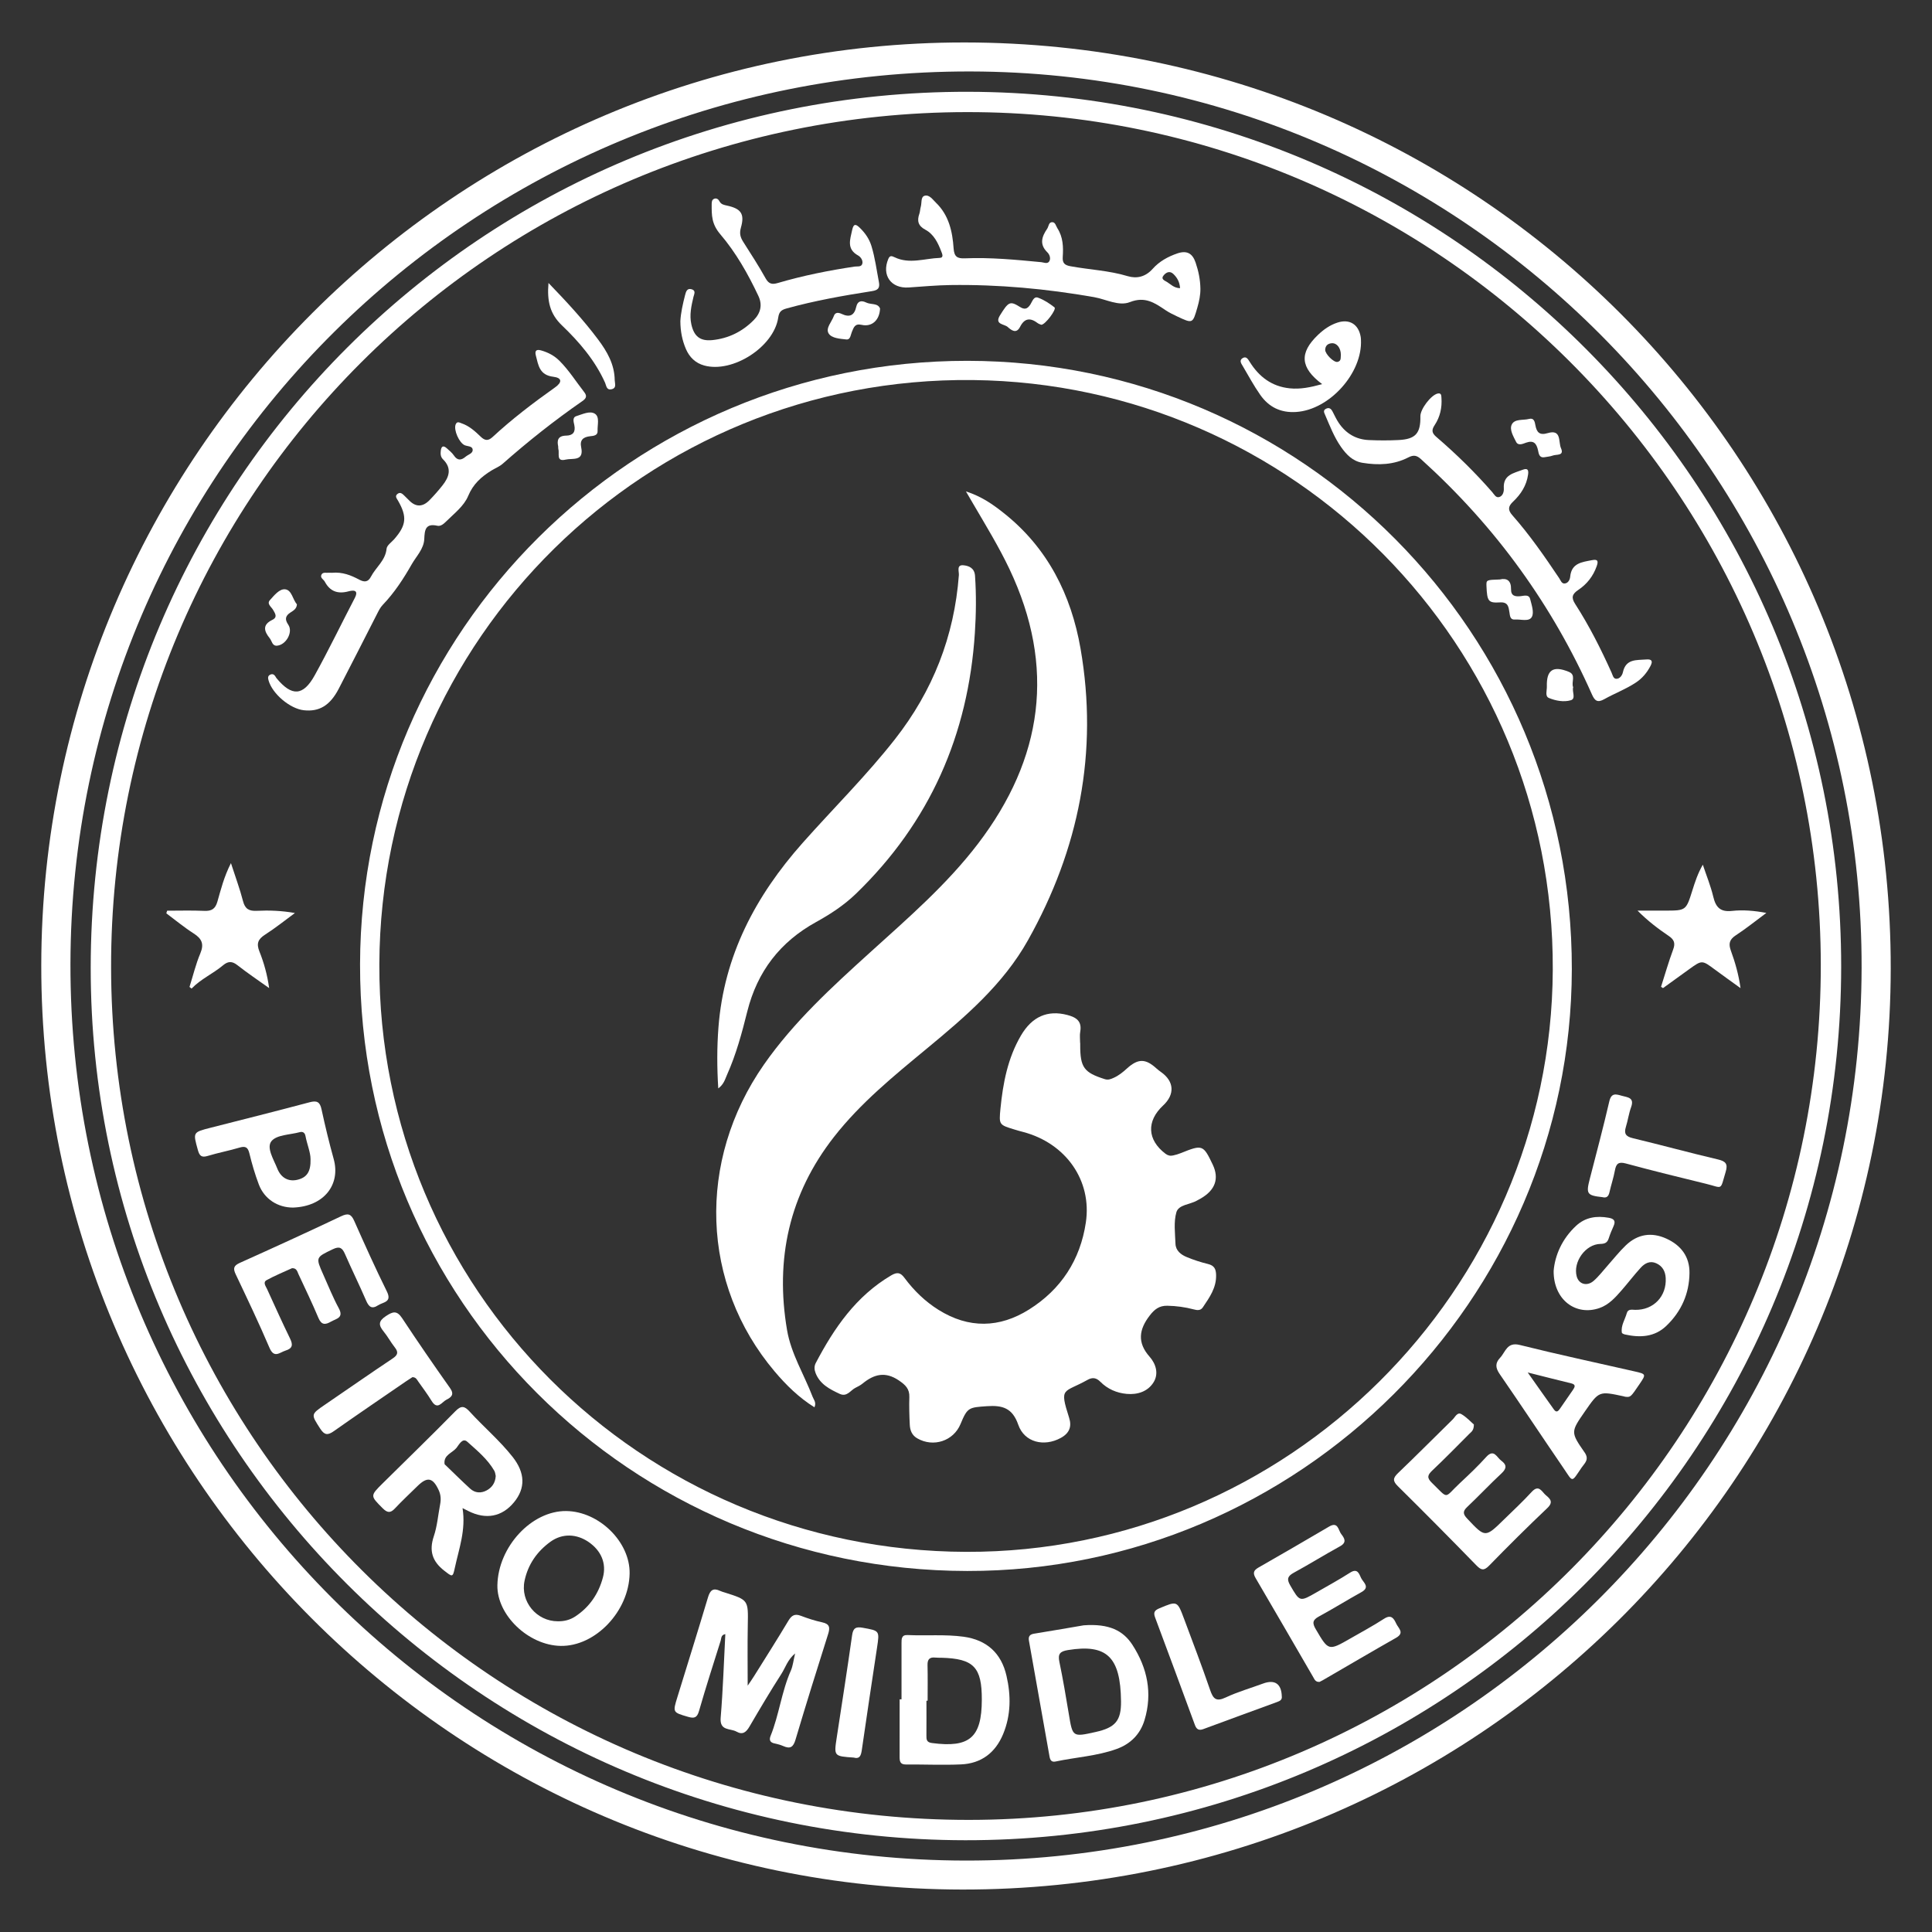 <?xml version="1.0" encoding="utf-8"?>
<!-- Generator: Adobe Illustrator 16.0.0, SVG Export Plug-In . SVG Version: 6.00 Build 0)  -->
<!DOCTYPE svg PUBLIC "-//W3C//DTD SVG 1.1//EN" "http://www.w3.org/Graphics/SVG/1.1/DTD/svg11.dtd">
<svg version="1.1" id="Layer_1" xmlns="http://www.w3.org/2000/svg" xmlns:xlink="http://www.w3.org/1999/xlink" x="0px" y="0px"
	 width="80px" height="80px" viewBox="0 0 80 80" enable-background="new 0 0 80 80" xml:space="preserve">
<rect x="0" y="0" width="80" height="80" fill="#333333" stroke="none"/>
<g>
	<g>
		<path fill="#FFFFFF" d="M1.709,39.968c0.021-21.077,17.187-38.229,38.24-38.21c21.261,0.019,38.37,17.135,38.342,38.359
			c-0.027,21.094-17.229,38.151-38.448,38.125C18.817,78.216,1.688,61.023,1.709,39.968 M39.983,77.042
			C60.428,77.066,77.04,60.518,77.085,40.08C77.13,19.663,60.564,2.998,40.187,2.959c-20.59-0.04-37.238,16.469-37.27,36.957
			C2.886,60.423,19.453,77.017,39.983,77.042"/>
		<path fill="#FFFFFF" d="M76.239,40.033C76.227,60.018,59.978,76.223,39.971,76.2C19.988,76.178,3.747,59.975,3.756,40.068
			C3.765,19.963,19.989,3.766,40.084,3.801C60.071,3.836,76.252,20.052,76.239,40.033 M4.6,40.05
			c0.023,19.56,15.892,35.326,35.536,35.308c19.46-0.018,35.275-15.899,35.259-35.407C75.378,20.467,59.506,4.618,40.034,4.642
			C20.403,4.665,4.576,20.481,4.6,40.05"/>
		<path fill="#FFFFFF" d="M40.059,14.941c13.856,0.012,25.047,11.275,25.027,25.191c-0.019,13.694-11.318,24.941-25.038,24.919
			c-13.943-0.021-25.17-11.241-25.139-25.124C14.939,26.121,26.203,14.929,40.059,14.941 M40.009,64.259
			c13.296,0.039,24.228-10.815,24.288-24.099c0.061-13.473-10.761-24.273-24.01-24.423c-13.508-0.152-24.526,10.692-24.579,24.185
			C15.656,53.354,26.516,64.219,40.009,64.259"/>
		<path fill="#FFFFFF" d="M13.739,23.718c0.444-0.042,0.799,0.105,1.136,0.284c0.219,0.116,0.368,0.101,0.485-0.123
			c0.204-0.391,0.599-0.667,0.648-1.16c0.014-0.139,0.2-0.262,0.312-0.389c0.506-0.578,0.545-0.933,0.161-1.599
			c-0.059-0.102-0.144-0.192-0.011-0.287c0.103-0.072,0.186-0.005,0.26,0.068c0.069,0.069,0.142,0.136,0.21,0.207
			c0.285,0.295,0.572,0.27,0.846-0.009c0.187-0.191,0.364-0.394,0.531-0.603c0.281-0.353,0.407-0.715,0.025-1.09
			c-0.099-0.096-0.106-0.225-0.09-0.356c0.022-0.181,0.101-0.23,0.245-0.102c0.104,0.094,0.22,0.185,0.297,0.3
			c0.152,0.226,0.308,0.203,0.489,0.05c0.105-0.089,0.297-0.134,0.29-0.281c-0.008-0.165-0.212-0.141-0.332-0.193
			c-0.229-0.101-0.462-0.63-0.375-0.856c0.058-0.149,0.158-0.081,0.243-0.052c0.316,0.107,0.56,0.327,0.792,0.552
			c0.173,0.167,0.308,0.191,0.498,0.015c0.808-0.749,1.684-1.414,2.582-2.051c0.305-0.216,0.294-0.398-0.07-0.442
			c-0.576-0.07-0.618-0.477-0.723-0.88c-0.052-0.203,0.025-0.266,0.218-0.211c0.29,0.082,0.547,0.216,0.764,0.434
			c0.392,0.393,0.684,0.861,1.022,1.294c0.137,0.175,0.066,0.271-0.084,0.375c-1.149,0.796-2.243,1.664-3.292,2.589
			c-0.133,0.118-0.31,0.186-0.464,0.28c-0.421,0.259-0.761,0.561-0.965,1.052c-0.176,0.423-0.576,0.724-0.906,1.052
			c-0.101,0.099-0.229,0.216-0.368,0.185c-0.497-0.113-0.529,0.173-0.545,0.548c-0.017,0.409-0.329,0.713-0.517,1.043
			c-0.339,0.595-0.719,1.181-1.2,1.682c-0.102,0.106-0.162,0.229-0.226,0.353c-0.533,1.042-1.061,2.088-1.601,3.127
			c-0.36,0.691-0.806,0.955-1.442,0.886c-0.573-0.062-1.301-0.678-1.46-1.229c-0.031-0.108-0.041-0.197,0.075-0.248
			c0.093-0.041,0.162,0,0.211,0.083c0.014,0.024,0.027,0.05,0.046,0.071c0.628,0.758,1.1,0.74,1.579-0.126
			c0.58-1.049,1.101-2.131,1.655-3.194c0.191-0.367-0.091-0.325-0.26-0.28c-0.442,0.118-0.765,0.002-0.979-0.401
			c-0.051-0.095-0.198-0.155-0.141-0.284c0.058-0.126,0.198-0.073,0.305-0.085C13.672,23.712,13.729,23.718,13.739,23.718"/>
		<path fill="#FFFFFF" d="M58.815,17.235c-0.005-0.292,0.438-0.873,0.71-0.938c0.16-0.037,0.155,0.078,0.162,0.173
			c0.03,0.407-0.056,0.793-0.279,1.13c-0.14,0.209-0.119,0.332,0.068,0.492c0.825,0.708,1.601,1.468,2.316,2.288
			c0.077,0.088,0.147,0.247,0.293,0.2c0.149-0.048,0.193-0.227,0.185-0.354c-0.037-0.57,0.408-0.63,0.778-0.773
			c0.188-0.072,0.257-0.017,0.227,0.195c-0.064,0.458-0.3,0.82-0.623,1.125c-0.204,0.193-0.224,0.341-0.03,0.561
			c0.72,0.816,1.338,1.709,1.943,2.611c0.061,0.09,0.097,0.23,0.23,0.216c0.146-0.017,0.212-0.164,0.223-0.279
			c0.052-0.569,0.488-0.606,0.902-0.687c0.238-0.046,0.272,0.032,0.196,0.249c-0.146,0.417-0.406,0.745-0.765,0.985
			c-0.248,0.167-0.3,0.311-0.127,0.579c0.581,0.902,1.064,1.86,1.505,2.838c0.045,0.1,0.072,0.253,0.188,0.261
			c0.158,0.011,0.259-0.152,0.284-0.271c0.122-0.563,0.565-0.496,0.966-0.529c0.229-0.019,0.282,0.065,0.177,0.267
			c-0.146,0.279-0.339,0.513-0.606,0.689c-0.415,0.275-0.88,0.448-1.31,0.689c-0.276,0.155-0.391,0.069-0.506-0.19
			c-0.809-1.825-1.796-3.55-2.963-5.169c-1.208-1.676-2.591-3.2-4.124-4.585c-0.165-0.148-0.296-0.183-0.518-0.068
			c-0.598,0.309-1.245,0.331-1.9,0.224c-0.411-0.067-0.669-0.345-0.892-0.662c-0.285-0.407-0.46-0.872-0.656-1.324
			c-0.04-0.092-0.092-0.187,0.037-0.252c0.133-0.067,0.211-0.001,0.271,0.113c0.085,0.163,0.161,0.332,0.264,0.482
			c0.297,0.436,0.715,0.678,1.24,0.701c0.408,0.018,0.819,0.02,1.228-0.001C58.616,18.187,58.829,17.943,58.815,17.235"/>
		<path fill="#FFFFFF" d="M32.924,68.465c-0.316,0.265-0.402,0.591-0.573,0.855c-0.457,0.711-0.888,1.44-1.315,2.171
			c-0.133,0.226-0.276,0.361-0.537,0.213c-0.254-0.146-0.704-0.016-0.658-0.574c0.096-1.149,0.132-2.303,0.193-3.465
			c-0.185,0.034-0.162,0.175-0.192,0.271c-0.305,0.969-0.617,1.936-0.897,2.912c-0.081,0.282-0.197,0.316-0.452,0.243
			c-0.637-0.187-0.642-0.178-0.443-0.82c0.423-1.376,0.854-2.748,1.266-4.127c0.088-0.296,0.213-0.406,0.504-0.268
			c0.063,0.03,0.133,0.048,0.2,0.069c0.975,0.31,0.964,0.309,0.944,1.354c-0.016,0.825-0.004,1.651-0.004,2.5
			c0.083-0.122,0.176-0.253,0.261-0.389c0.479-0.766,0.963-1.528,1.427-2.303c0.133-0.221,0.264-0.295,0.512-0.201
			c0.289,0.11,0.587,0.207,0.89,0.272c0.312,0.068,0.324,0.224,0.24,0.488c-0.46,1.453-0.915,2.907-1.349,4.368
			c-0.091,0.309-0.216,0.396-0.505,0.268c-0.115-0.051-0.24-0.085-0.363-0.11c-0.188-0.038-0.231-0.145-0.166-0.309
			c0.356-0.881,0.456-1.842,0.844-2.715C32.831,68.982,32.852,68.767,32.924,68.465"/>
		<path fill="#FFFFFF" d="M49.706,11.948c0.004,0.271-0.052,0.531-0.127,0.791c-0.192,0.664-0.19,0.667-0.832,0.365
			c-0.166-0.078-0.333-0.159-0.484-0.26c-0.449-0.302-0.846-0.583-1.478-0.334c-0.457,0.18-0.991-0.12-1.487-0.207
			c-1.967-0.345-3.945-0.528-5.941-0.5c-0.577,0.008-1.155,0.062-1.732,0.101c-0.729,0.049-1.127-0.509-0.842-1.183
			c0.063-0.148,0.138-0.128,0.262-0.068c0.614,0.295,1.243,0.047,1.865,0.026c0.179-0.006,0.105-0.167,0.067-0.264
			c-0.138-0.36-0.307-0.714-0.66-0.903c-0.299-0.159-0.352-0.366-0.249-0.658c0.032-0.092,0.031-0.196,0.059-0.291
			c0.047-0.158-0.007-0.407,0.156-0.456c0.198-0.059,0.337,0.156,0.475,0.289c0.534,0.516,0.682,1.194,0.729,1.89
			c0.024,0.342,0.149,0.424,0.464,0.411c1.06-0.044,2.114,0.058,3.168,0.159c0.112,0.011,0.271,0.096,0.341-0.058
			c0.053-0.12-0.006-0.268-0.093-0.352c-0.338-0.33-0.228-0.651-0.005-0.975c0.066-0.097,0.057-0.282,0.219-0.271
			c0.119,0.007,0.144,0.158,0.203,0.251c0.236,0.365,0.25,0.777,0.222,1.187c-0.018,0.256,0.078,0.342,0.318,0.386
			c0.787,0.145,1.594,0.176,2.368,0.41c0.383,0.115,0.742,0.028,1.036-0.3c0.274-0.309,0.634-0.509,1.03-0.643
			c0.388-0.13,0.619-0.002,0.749,0.38C49.627,11.223,49.7,11.578,49.706,11.948 M48.864,11.933
			c-0.017-0.264-0.124-0.439-0.275-0.586c-0.146-0.142-0.292-0.076-0.399,0.048c-0.141,0.161,0.034,0.221,0.127,0.278
			C48.478,11.771,48.613,11.928,48.864,11.933"/>
		<path fill="#FFFFFF" d="M19.153,62.449c0.145,0.907-0.151,1.685-0.321,2.479c-0.085,0.396-0.101,0.371-0.434,0.113
			c-0.494-0.384-0.639-0.818-0.436-1.424c0.143-0.423,0.178-0.883,0.263-1.325c0.039-0.2,0.029-0.394-0.056-0.58
			c-0.243-0.532-0.474-0.578-0.883-0.176c-0.312,0.306-0.632,0.604-0.931,0.923c-0.188,0.203-0.317,0.188-0.511-0.007
			c-0.513-0.516-0.524-0.509,0.006-1.034c1.002-0.992,2.016-1.973,3.002-2.979c0.247-0.252,0.383-0.222,0.6,0.017
			c0.579,0.634,1.239,1.192,1.773,1.869c0.524,0.663,0.539,1.299,0.058,1.882c-0.497,0.603-1.165,0.729-1.896,0.359
			C19.34,62.543,19.292,62.519,19.153,62.449 M20.527,61.116c-0.015-0.055-0.019-0.146-0.06-0.216
			c-0.28-0.483-0.712-0.838-1.118-1.201c-0.199-0.179-0.345,0.127-0.449,0.257c-0.174,0.211-0.539,0.291-0.492,0.662
			c0.003,0.022,0.034,0.043,0.055,0.063c0.336,0.322,0.665,0.651,1.009,0.964c0.197,0.18,0.443,0.194,0.673,0.073
			C20.365,61.601,20.51,61.41,20.527,61.116"/>
		<path fill="#FFFFFF" d="M28.172,13.299c0.018-0.34,0.101-0.712,0.196-1.081c0.036-0.136,0.076-0.298,0.273-0.24
			c0.188,0.056,0.1,0.206,0.073,0.318c-0.088,0.373-0.171,0.744-0.088,1.128c0.108,0.501,0.363,0.709,0.867,0.659
			c0.668-0.067,1.245-0.35,1.717-0.828c0.283-0.286,0.372-0.625,0.191-1.006c-0.428-0.909-0.933-1.797-1.572-2.545
			c-0.366-0.429-0.361-0.788-0.36-1.23c0.001-0.093-0.003-0.21,0.116-0.248c0.096-0.031,0.169,0.036,0.207,0.109
			c0.069,0.134,0.192,0.151,0.315,0.179c0.579,0.127,0.736,0.341,0.572,0.914c-0.067,0.238-0.024,0.395,0.093,0.581
			c0.317,0.5,0.642,0.997,0.929,1.515c0.134,0.241,0.273,0.263,0.512,0.193c1.043-0.306,2.105-0.519,3.181-0.679
			c0.112-0.017,0.287,0.032,0.317-0.137c0.022-0.132-0.079-0.267-0.177-0.321c-0.49-0.269-0.331-0.663-0.247-1.06
			c0.063-0.296,0.175-0.225,0.327-0.076c0.215,0.211,0.379,0.449,0.47,0.741c0.15,0.488,0.213,0.992,0.309,1.49
			c0.049,0.259-0.04,0.342-0.292,0.381c-1.185,0.185-2.364,0.394-3.522,0.714c-0.216,0.06-0.317,0.127-0.354,0.377
			c-0.177,1.216-1.886,2.312-3.064,1.988c-0.363-0.1-0.612-0.342-0.759-0.684C28.251,14.1,28.175,13.728,28.172,13.299"/>
		<path fill="#FFFFFF" d="M37.33,70.366c0-0.775,0.001-1.55,0-2.325c0-0.177-0.004-0.35,0.254-0.337
			c0.774,0.036,1.552-0.036,2.322,0.07c0.956,0.134,1.557,0.68,1.771,1.619c0.187,0.812,0.186,1.623-0.138,2.408
			c-0.321,0.777-0.907,1.222-1.745,1.259c-0.759,0.034-1.521-0.002-2.282,0.004c-0.248,0.002-0.262-0.144-0.261-0.33
			c0.003-0.789,0.001-1.579,0.001-2.368C37.278,70.366,37.305,70.366,37.33,70.366 M38.411,70.424c-0.017,0-0.032,0-0.049,0
			c0,0.478,0.003,0.957-0.001,1.435c-0.002,0.168,0.003,0.287,0.229,0.316c1.557,0.206,2.06-0.224,2.065-1.788
			c0.005-1.353-0.335-1.707-1.67-1.743c-0.084-0.002-0.169,0.002-0.253-0.007c-0.233-0.025-0.331,0.065-0.325,0.309
			C38.419,69.438,38.411,69.931,38.411,70.424"/>
		<path fill="#FFFFFF" d="M44.872,67.301c1.055-0.078,1.639,0.219,2.022,0.813c0.615,0.952,0.835,1.994,0.499,3.109
			c-0.18,0.596-0.588,0.995-1.163,1.201c-0.814,0.292-1.685,0.338-2.525,0.517c-0.169,0.035-0.222-0.066-0.247-0.21
			c-0.282-1.598-0.566-3.195-0.852-4.793c-0.03-0.171,0.027-0.26,0.209-0.29C43.608,67.52,44.399,67.382,44.872,67.301
			 M46.419,70.444c-0.02-1.839-0.591-2.38-2.198-2.118c-0.327,0.053-0.424,0.157-0.354,0.489c0.149,0.717,0.271,1.439,0.391,2.162
			c0.158,0.954,0.151,0.955,1.114,0.74C46.189,71.535,46.428,71.246,46.419,70.444"/>
		<path fill="#FFFFFF" d="M26.071,65.155c-0.026,1.565-1.422,3.028-2.86,2.998c-1.335-0.027-2.638-1.278-2.615-2.511
			c0.029-1.593,1.417-3.09,2.851-3.073C24.809,62.585,26.094,63.851,26.071,65.155 M23.102,67.134
			c0.261,0.004,0.502-0.057,0.721-0.201c0.591-0.391,0.964-0.943,1.143-1.616c0.155-0.584-0.077-1.11-0.59-1.464
			c-0.503-0.346-1.092-0.366-1.581-0.014c-0.555,0.401-0.932,0.939-1.074,1.616C21.537,66.318,22.219,67.137,23.102,67.134"/>
		<path fill="#FFFFFF" d="M61.03,58.985c0.002,0.249-0.109,0.308-0.186,0.384c-0.508,0.511-1.012,1.025-1.535,1.52
			c-0.193,0.183-0.236,0.299-0.024,0.505c0.727,0.708,0.486,0.653,1.169,0.016c0.371-0.347,0.742-0.697,1.081-1.074
			c0.326-0.363,0.438,0.007,0.625,0.144c0.237,0.174,0.234,0.325,0.011,0.532c-0.485,0.451-0.939,0.937-1.421,1.392
			c-0.194,0.183-0.165,0.301,0.006,0.481c0.745,0.79,0.741,0.797,1.524,0.031c0.384-0.375,0.778-0.741,1.14-1.136
			c0.307-0.336,0.423-0.004,0.593,0.136c0.188,0.154,0.314,0.287,0.055,0.533c-0.819,0.776-1.62,1.573-2.408,2.382
			c-0.223,0.228-0.337,0.182-0.534-0.021c-1.072-1.101-2.153-2.193-3.246-3.273c-0.218-0.215-0.202-0.336,0.008-0.538
			c0.765-0.731,1.509-1.483,2.266-2.224c0.103-0.1,0.188-0.317,0.36-0.218C60.728,58.68,60.901,58.875,61.03,58.985"/>
		<path fill="#FFFFFF" d="M12.093,52.513c-0.34,0.157-0.709,0.304-1.053,0.495c-0.167,0.092-0.032,0.255,0.022,0.376
			c0.311,0.681,0.617,1.363,0.945,2.035c0.127,0.259,0.117,0.413-0.184,0.506c-0.247,0.077-0.471,0.337-0.665-0.117
			c-0.438-1.026-0.919-2.032-1.397-3.04c-0.117-0.245-0.09-0.359,0.173-0.477c1.404-0.63,2.802-1.271,4.192-1.929
			c0.286-0.136,0.414-0.096,0.542,0.193c0.435,0.98,0.875,1.959,1.351,2.92c0.224,0.453-0.153,0.437-0.361,0.573
			c-0.265,0.174-0.387,0.064-0.499-0.196c-0.279-0.647-0.593-1.281-0.875-1.928c-0.112-0.256-0.223-0.332-0.504-0.196
			c-0.708,0.341-0.717,0.326-0.391,1.057c0.208,0.464,0.396,0.938,0.638,1.384c0.22,0.405-0.103,0.431-0.32,0.556
			c-0.234,0.135-0.395,0.15-0.522-0.153c-0.256-0.611-0.546-1.208-0.825-1.81C12.309,52.652,12.287,52.506,12.093,52.513"/>
		<path fill="#FFFFFF" d="M54.639,69.644c-0.168,0.012-0.209-0.107-0.264-0.202c-0.793-1.364-1.581-2.732-2.381-4.094
			c-0.124-0.211-0.089-0.32,0.113-0.437c0.978-0.561,1.955-1.125,2.927-1.698c0.376-0.222,0.38,0.148,0.501,0.306
			c0.128,0.165,0.254,0.345-0.048,0.51c-0.643,0.352-1.265,0.74-1.908,1.091c-0.252,0.138-0.311,0.256-0.157,0.521
			c0.401,0.69,0.391,0.698,1.098,0.291c0.464-0.268,0.935-0.524,1.386-0.813c0.31-0.198,0.373,0.054,0.456,0.226
			c0.087,0.181,0.389,0.373,0.009,0.583c-0.592,0.328-1.167,0.687-1.761,1.009c-0.269,0.146-0.272,0.278-0.127,0.525
			c0.529,0.9,0.521,0.907,1.44,0.38c0.465-0.267,0.938-0.522,1.388-0.813c0.3-0.194,0.405-0.011,0.505,0.205
			c0.087,0.189,0.359,0.376-0.009,0.585c-1.018,0.577-2.025,1.171-3.038,1.758C54.721,69.604,54.67,69.628,54.639,69.644"/>
		<path fill="#FFFFFF" d="M64.333,52.624c0.054-0.642,0.346-1.326,0.933-1.869c0.383-0.354,0.846-0.419,1.345-0.33
			c0.214,0.037,0.303,0.125,0.204,0.344c-0.076,0.167-0.146,0.337-0.202,0.511c-0.057,0.178-0.159,0.224-0.346,0.228
			c-0.615,0.012-1.14,0.747-0.979,1.345c0.087,0.323,0.424,0.425,0.702,0.184c0.212-0.184,0.382-0.414,0.57-0.623
			c0.253-0.284,0.489-0.586,0.763-0.848c0.489-0.467,1.067-0.557,1.681-0.276c0.603,0.275,0.962,0.745,0.954,1.423
			c-0.009,0.857-0.341,1.597-0.959,2.188c-0.483,0.464-1.083,0.496-1.704,0.359c-0.051-0.011-0.132-0.044-0.137-0.076
			c-0.048-0.295,0.129-0.539,0.203-0.807c0.051-0.184,0.209-0.142,0.351-0.139c0.758,0.012,1.306-0.564,1.261-1.322
			c-0.016-0.273-0.131-0.489-0.39-0.606c-0.263-0.119-0.478,0.001-0.645,0.184c-0.275,0.301-0.522,0.627-0.791,0.935
			c-0.26,0.298-0.526,0.597-0.913,0.733C65.255,54.506,64.323,53.825,64.333,52.624"/>
		<path fill="#FFFFFF" d="M67.297,57.836c-0.027-0.007-0.055-0.016-0.082-0.021c-1.002-0.215-1.002-0.215-1.59,0.633
			c-0.582,0.841-0.597,0.851-0.009,1.695c0.204,0.294,0.002,0.442-0.124,0.625c-0.438,0.644-0.344,0.619-0.761,0.009
			c-0.883-1.291-1.746-2.596-2.634-3.883c-0.173-0.252-0.192-0.449,0.016-0.668c0.229-0.241,0.283-0.668,0.818-0.534
			c1.572,0.393,3.158,0.73,4.737,1.091c0.502,0.114,0.501,0.117,0.217,0.536C67.518,57.86,67.518,57.86,67.297,57.836
			 M63.259,56.831c0.413,0.584,0.748,1.063,1.088,1.537c0.11,0.153,0.189,0.047,0.256-0.049c0.179-0.254,0.354-0.509,0.528-0.765
			c0.081-0.118,0.135-0.224-0.073-0.273C64.501,57.146,63.946,57.004,63.259,56.831"/>
		<path fill="#FFFFFF" d="M12.131,50.003c-0.633,0-1.184-0.354-1.413-0.955c-0.159-0.42-0.286-0.854-0.392-1.291
			c-0.063-0.259-0.168-0.309-0.413-0.236c-0.432,0.129-0.877,0.211-1.307,0.342c-0.255,0.078-0.344,0.006-0.412-0.241
			c-0.205-0.741-0.216-0.735,0.532-0.926c1.364-0.348,2.73-0.69,4.092-1.053c0.303-0.081,0.43-0.019,0.496,0.293
			c0.149,0.688,0.313,1.373,0.502,2.051C14.113,49.047,13.42,49.96,12.131,50.003 M12.859,47.998c0-0.283-0.144-0.61-0.209-0.955
			c-0.025-0.134-0.104-0.199-0.24-0.162c-0.403,0.109-0.95,0.105-1.168,0.37c-0.222,0.271,0.092,0.761,0.239,1.133
			c0.156,0.396,0.472,0.555,0.834,0.468C12.705,48.759,12.873,48.519,12.859,47.998"/>
		<path fill="#FFFFFF" d="M9.563,35.74c0.191,0.592,0.372,1.076,0.5,1.574c0.084,0.326,0.25,0.416,0.568,0.401
			c0.515-0.025,1.03-0.007,1.581,0.091c-0.411,0.302-0.811,0.623-1.239,0.898c-0.287,0.184-0.363,0.364-0.233,0.689
			c0.191,0.477,0.329,0.975,0.405,1.522c-0.441-0.315-0.893-0.618-1.318-0.952c-0.22-0.173-0.389-0.162-0.59,0.007
			c-0.415,0.349-0.921,0.566-1.304,0.965c-0.028-0.022-0.058-0.046-0.086-0.068c0.146-0.464,0.259-0.941,0.447-1.387
			c0.165-0.392,0.063-0.612-0.275-0.828c-0.394-0.252-0.756-0.553-1.132-0.833c0.012-0.036,0.023-0.072,0.034-0.109
			c0.513,0,1.026-0.016,1.538,0.007c0.303,0.013,0.455-0.079,0.543-0.382C9.147,36.829,9.272,36.313,9.563,35.74"/>
		<path fill="#FFFFFF" d="M68.78,40.862c0.165-0.516,0.313-1.038,0.502-1.545c0.099-0.264,0.039-0.412-0.184-0.562
			c-0.442-0.299-0.868-0.622-1.291-1.048c0.379,0,0.759,0.001,1.138,0c0.871-0.002,0.87-0.002,1.133-0.839
			c0.109-0.348,0.221-0.695,0.432-1.063c0.147,0.442,0.325,0.876,0.433,1.327c0.104,0.439,0.294,0.64,0.776,0.587
			c0.455-0.05,0.92-0.011,1.422,0.083c-0.421,0.311-0.828,0.641-1.266,0.928c-0.265,0.173-0.307,0.35-0.204,0.633
			c0.177,0.486,0.321,0.983,0.401,1.554c-0.354-0.256-0.71-0.508-1.062-0.769c-0.534-0.396-0.532-0.399-1.065-0.015
			c-0.361,0.26-0.722,0.521-1.083,0.782C68.835,40.897,68.808,40.88,68.78,40.862"/>
		<path fill="#FFFFFF" d="M17.078,57.025c-0.072,0.048-0.168,0.106-0.26,0.169c-1,0.688-2.004,1.368-2.995,2.067
			c-0.254,0.18-0.39,0.166-0.564-0.104c-0.384-0.598-0.397-0.586,0.203-0.996c0.932-0.636,1.856-1.282,2.795-1.908
			c0.218-0.146,0.249-0.262,0.087-0.466c-0.166-0.21-0.292-0.451-0.462-0.657c-0.214-0.261-0.214-0.428,0.096-0.632
			c0.284-0.188,0.453-0.248,0.673,0.084c0.645,0.977,1.309,1.941,1.985,2.896c0.192,0.272,0.045,0.382-0.155,0.484
			c-0.189,0.097-0.365,0.445-0.608,0.048c-0.169-0.275-0.364-0.537-0.552-0.801C17.266,57.133,17.229,57.027,17.078,57.025"/>
		<path fill="#FFFFFF" d="M66.354,49.572c-0.646-0.072-0.686-0.135-0.522-0.766c0.274-1.064,0.557-2.127,0.805-3.197
			c0.084-0.367,0.274-0.305,0.52-0.235c0.243,0.067,0.528,0.072,0.384,0.47c-0.096,0.264-0.133,0.548-0.216,0.816
			c-0.086,0.276-0.009,0.399,0.283,0.469c1.179,0.283,2.349,0.604,3.529,0.881c0.322,0.076,0.419,0.186,0.32,0.512
			c-0.24,0.8-0.1,0.67-0.816,0.496c-1.109-0.27-2.218-0.543-3.319-0.841c-0.308-0.083-0.402,0.012-0.453,0.291
			c-0.056,0.304-0.157,0.6-0.225,0.902C66.605,49.544,66.522,49.616,66.354,49.572"/>
		<path fill="#FFFFFF" d="M53.076,70.24c0.02,0.146-0.077,0.193-0.19,0.235c-1.021,0.373-2.041,0.746-3.061,1.124
			c-0.191,0.071-0.284,0.001-0.349-0.178c-0.546-1.484-1.092-2.967-1.646-4.446c-0.08-0.214-0.019-0.296,0.179-0.379
			c0.738-0.31,0.739-0.317,1.021,0.437c0.365,0.979,0.738,1.954,1.077,2.942c0.125,0.366,0.247,0.503,0.648,0.313
			c0.496-0.233,1.029-0.385,1.546-0.576C52.784,69.534,53.061,69.72,53.076,70.24"/>
		<path fill="#FFFFFF" d="M54.748,15.906c-0.917-0.686-0.947-1.295-0.18-2.032c0.237-0.228,0.5-0.414,0.813-0.516
			c0.496-0.162,0.87,0.068,0.961,0.582c0.008,0.042,0.01,0.084,0.012,0.126c0.071,1.38-1.303,2.904-2.682,2.993
			c-0.639,0.042-1.133-0.202-1.488-0.709c-0.267-0.379-0.487-0.791-0.723-1.19c-0.063-0.105-0.161-0.237-0.007-0.331
			c0.15-0.091,0.223,0.041,0.292,0.152c0.386,0.619,0.914,1.023,1.66,1.099C53.845,16.125,54.263,16.039,54.748,15.906
			 M55.523,14.692c-0.006-0.291-0.168-0.495-0.38-0.479c-0.16,0.012-0.262,0.1-0.27,0.268c-0.007,0.171,0.355,0.536,0.508,0.505
			C55.554,14.952,55.505,14.797,55.523,14.692"/>
		<path fill="#FFFFFF" d="M35.346,72.777c-0.818-0.056-0.817-0.057-0.698-0.833c0.215-1.408,0.436-2.816,0.635-4.227
			c0.042-0.304,0.155-0.367,0.44-0.315c0.7,0.126,0.7,0.114,0.593,0.824c-0.213,1.409-0.426,2.818-0.629,4.229
			C35.654,72.686,35.605,72.849,35.346,72.777"/>
		<path fill="#FFFFFF" d="M22.712,11.717c0.765,0.793,1.446,1.53,2.051,2.337c0.378,0.504,0.683,1.035,0.691,1.687
			c0.003,0.139,0.093,0.333-0.141,0.379c-0.205,0.04-0.207-0.16-0.258-0.272c-0.417-0.928-1.07-1.689-1.789-2.377
			C22.771,12.996,22.647,12.468,22.712,11.717"/>
		<path fill="#FFFFFF" d="M62.103,23.995c0.288-0.069,0.473,0.04,0.466,0.403c-0.005,0.277,0.165,0.312,0.396,0.288
			c0.142-0.015,0.344-0.087,0.396,0.121c0.061,0.242,0.168,0.549,0.072,0.733c-0.115,0.22-0.46,0.094-0.704,0.114
			c-0.2,0.017-0.205-0.16-0.226-0.295c-0.036-0.233-0.056-0.436-0.393-0.415c-0.483,0.03-0.532-0.049-0.558-0.67
			C61.542,24.012,61.542,24.012,62.103,23.995"/>
		<path fill="#FFFFFF" d="M23.113,18.481c-0.053-0.241-0.016-0.438,0.332-0.443c0.278-0.004,0.396-0.148,0.336-0.438
			c-0.026-0.125-0.092-0.316,0.086-0.37c0.251-0.076,0.557-0.233,0.768-0.097c0.205,0.133,0.097,0.468,0.11,0.713
			c0.011,0.191-0.174,0.203-0.306,0.217c-0.289,0.032-0.439,0.153-0.373,0.463c0.125,0.592-0.368,0.438-0.642,0.505
			c-0.408,0.1-0.248-0.255-0.304-0.434C23.113,18.571,23.117,18.542,23.113,18.481"/>
		<path fill="#FFFFFF" d="M43.116,13.448c-0.04-0.018-0.099-0.032-0.143-0.065c-0.305-0.233-0.547-0.219-0.734,0.151
			c-0.155,0.304-0.361,0.141-0.513,0.005c-0.141-0.127-0.558-0.097-0.319-0.481c0.349-0.563,0.416-0.604,0.812-0.357
			c0.205,0.129,0.314,0.104,0.445-0.09c0.078-0.118,0.137-0.351,0.316-0.286c0.246,0.088,0.478,0.24,0.685,0.403
			C43.762,12.804,43.278,13.452,43.116,13.448"/>
		<path fill="#FFFFFF" d="M12.295,25.022c-0.009,0.187-0.145,0.261-0.257,0.333c-0.226,0.145-0.255,0.289-0.099,0.517
			c0.203,0.299-0.09,0.831-0.466,0.864c-0.203,0.018-0.213-0.194-0.303-0.306c-0.229-0.284-0.323-0.555,0.105-0.762
			c0.228-0.11,0.122-0.261,0.031-0.418c-0.07-0.122-0.269-0.245-0.129-0.401c0.176-0.195,0.396-0.475,0.633-0.447
			C12.087,24.435,12.119,24.83,12.295,25.022"/>
		<path fill="#FFFFFF" d="M36.441,12.776c-0.021,0.489-0.344,0.771-0.763,0.675c-0.288-0.066-0.328,0.117-0.406,0.298
			c-0.052,0.122-0.056,0.327-0.23,0.307c-0.261-0.029-0.607-0.049-0.73-0.249c-0.136-0.219,0.132-0.482,0.218-0.728
			c0.057-0.164,0.206-0.135,0.32-0.081c0.334,0.158,0.527,0.063,0.606-0.296c0.054-0.246,0.217-0.27,0.414-0.174
			C36.063,12.623,36.352,12.54,36.441,12.776"/>
		<path fill="#FFFFFF" d="M63.965,18.931c-0.234,0.042-0.248-0.148-0.279-0.288c-0.063-0.281-0.179-0.424-0.494-0.313
			c-0.132,0.046-0.327,0.144-0.416-0.038c-0.11-0.222-0.28-0.5-0.178-0.712c0.12-0.247,0.471-0.168,0.72-0.234
			c0.203-0.053,0.234,0.125,0.258,0.255c0.054,0.305,0.176,0.435,0.513,0.333c0.581-0.174,0.435,0.372,0.547,0.622
			c0.148,0.331-0.189,0.249-0.34,0.308C64.191,18.904,64.075,18.91,63.965,18.931"/>
		<path fill="#FFFFFF" d="M65.142,28.457c-0.056,0.187,0.126,0.473-0.099,0.539c-0.288,0.084-0.626,0.023-0.908-0.095
			c-0.167-0.07-0.078-0.308-0.083-0.47c-0.021-0.691,0.259-0.882,0.916-0.609C65.275,27.949,65.05,28.253,65.142,28.457"/>
		<path fill="#FFFFFF" d="M33.724,58.273c-0.644-0.403-1.171-0.919-1.648-1.484c-3.056-3.614-3.231-8.713-0.442-12.709
			c1.235-1.769,2.816-3.212,4.402-4.649c1.566-1.418,3.169-2.803,4.459-4.492c2.696-3.533,3.231-7.319,1.3-11.385
			c-0.437-0.918-0.966-1.783-1.478-2.658c-0.089-0.153-0.18-0.307-0.32-0.548c0.656,0.211,1.122,0.544,1.567,0.897
			c1.816,1.439,2.792,3.388,3.179,5.613c0.742,4.277-0.063,8.308-2.178,12.076c-1.024,1.827-2.593,3.167-4.182,4.481
			c-1.366,1.131-2.744,2.249-3.848,3.66c-1.859,2.377-2.445,5.066-1.944,8.005c0.167,0.979,0.706,1.839,1.058,2.759
			C33.696,57.963,33.813,58.077,33.724,58.273"/>
		<path fill="#FFFFFF" d="M44.729,43.189c0,0.028,0,0.057,0,0.085c-0.001,0.927,0.155,1.139,1.021,1.412
			c0.14,0.044,0.253-0.005,0.364-0.055c0.207-0.092,0.382-0.234,0.551-0.388c0.461-0.417,0.769-0.413,1.219-0.003
			c0.063,0.057,0.13,0.107,0.198,0.156c0.54,0.384,0.572,0.921,0.082,1.378c-0.699,0.65-0.661,1.425,0.095,1.999
			c0.099,0.075,0.202,0.099,0.316,0.072c0.109-0.024,0.219-0.056,0.322-0.098c0.893-0.359,0.926-0.349,1.319,0.476
			c0.277,0.58,0.104,1.063-0.505,1.409c-0.05,0.028-0.101,0.054-0.149,0.082c-0.288,0.166-0.759,0.164-0.851,0.484
			c-0.116,0.405-0.053,0.867-0.037,1.304c0.01,0.286,0.227,0.452,0.467,0.551c0.285,0.118,0.582,0.214,0.881,0.287
			c0.255,0.063,0.328,0.202,0.334,0.452c0.015,0.535-0.275,0.933-0.549,1.342c-0.098,0.146-0.239,0.121-0.382,0.084
			c-0.356-0.094-0.716-0.143-1.086-0.15c-0.339-0.008-0.539,0.154-0.733,0.407c-0.444,0.575-0.521,1.119-0.006,1.701
			c0.269,0.303,0.385,0.711,0.166,1.063c-0.236,0.379-0.66,0.52-1.111,0.479c-0.42-0.038-0.795-0.203-1.094-0.504
			c-0.167-0.167-0.324-0.19-0.526-0.078c-0.995,0.559-1.18,0.275-0.765,1.571c0.117,0.365,0.013,0.641-0.352,0.838
			c-0.685,0.371-1.498,0.186-1.754-0.55c-0.241-0.694-0.654-0.812-1.295-0.768c-0.754,0.052-0.811,0.05-1.096,0.74
			c-0.291,0.702-1.123,0.976-1.789,0.593c-0.223-0.127-0.301-0.332-0.312-0.563c-0.019-0.381-0.03-0.763-0.018-1.143
			c0.012-0.342-0.158-0.506-0.434-0.693c-0.563-0.382-1.028-0.259-1.5,0.127c-0.087,0.07-0.188,0.125-0.29,0.174
			c-0.214,0.102-0.353,0.398-0.662,0.254c-0.414-0.193-0.816-0.399-0.996-0.86c-0.054-0.137-0.063-0.282,0.005-0.413
			c0.761-1.45,1.667-2.772,3.123-3.631c0.254-0.149,0.388-0.12,0.554,0.104c0.389,0.524,0.854,0.976,1.408,1.322
			c1.251,0.783,2.525,0.756,3.752-0.016c1.322-0.832,2.119-2.052,2.349-3.604c0.257-1.733-0.823-3.272-2.584-3.742
			c-0.122-0.032-0.244-0.065-0.365-0.103c-0.647-0.197-0.651-0.198-0.588-0.859c0.104-1.06,0.301-2.097,0.847-3.031
			c0.464-0.795,1.109-1.066,1.916-0.857c0.372,0.096,0.619,0.254,0.541,0.695c-0.027,0.151-0.005,0.311-0.005,0.466H44.729z"/>
		<path fill="#FFFFFF" d="M29.742,45.068c-0.055-0.869-0.056-1.693,0.007-2.52c0.226-2.973,1.536-5.447,3.48-7.638
			c1.273-1.435,2.641-2.786,3.827-4.298c1.57-2.001,2.458-4.262,2.649-6.799c0.011-0.148-0.111-0.438,0.193-0.406
			c0.217,0.022,0.454,0.109,0.476,0.437c0.054,0.791,0.045,1.58-0.007,2.369c-0.274,4.219-1.867,7.836-4.919,10.79
			c-0.493,0.477-1.061,0.849-1.652,1.175c-1.496,0.824-2.438,2.05-2.853,3.706c-0.222,0.89-0.461,1.776-0.837,2.618
			C30.024,44.688,29.973,44.899,29.742,45.068"/>
	</g>
</g>
</svg>
